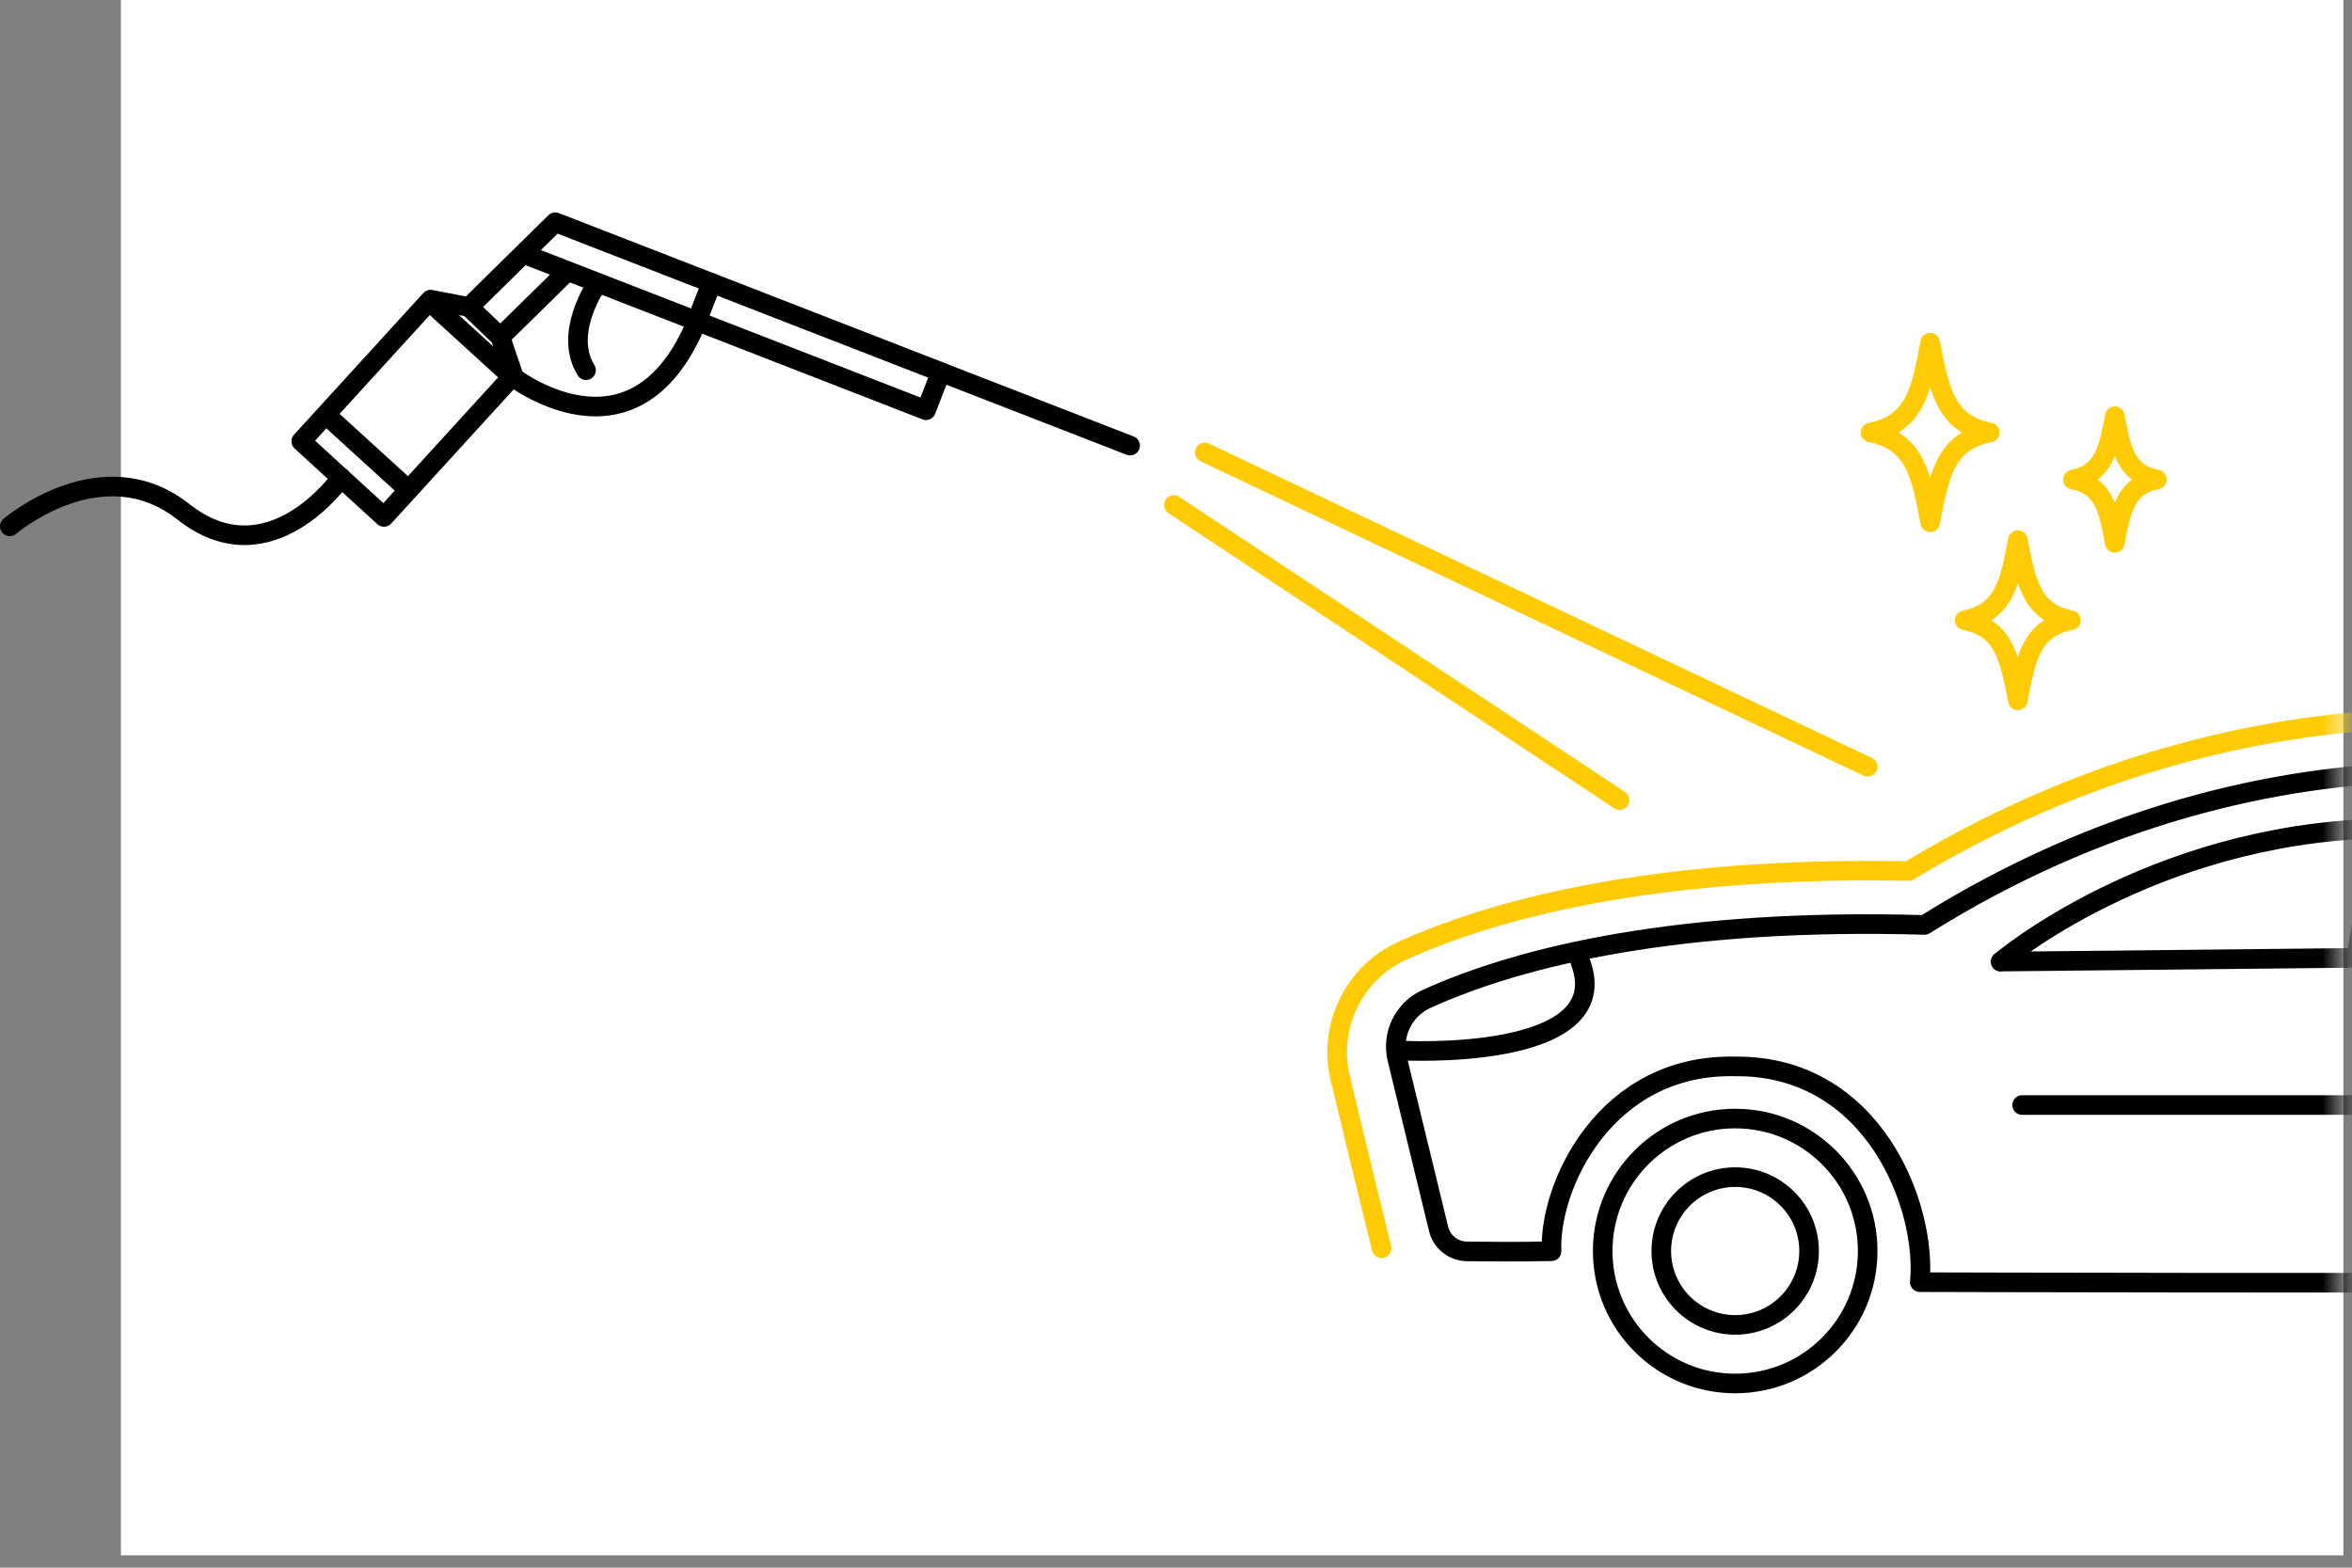 <svg width="120" height="80" viewBox="0 0 120 80" fill="none" xmlns="http://www.w3.org/2000/svg">
<rect x="0" y="0" width="120" height="80" fill="#808080" stroke="none"/>
<path d="M119.56 0H6.17V79.37H119.56V0Z" fill="white"/>
<path d="M23.93 15.67L28.33 11.34L36.31 14.44L35.55 16.39L26.7 12.95" stroke="#020000" stroke-linecap="round" stroke-linejoin="round"/>
<path d="M30.4 14.59C30.4 14.59 28.74 17.02 29.9 18.89" stroke="#020000" stroke-linecap="round" stroke-linejoin="round"/>
<path d="M28.87 13.92L25.54 17.19" stroke="#020000" stroke-linecap="round" stroke-linejoin="round"/>
<path d="M23.93 15.67L21.97 15.29L15.37 22.52L19.59 26.38L26.19 19.15L25.53 17.2L23.93 15.67Z" stroke="#020000" stroke-linecap="round" stroke-linejoin="round"/>
<path d="M21.96 15.43L26.08 19.19" stroke="#020000" stroke-linecap="round" stroke-linejoin="round"/>
<path d="M16.65 21.18L20.84 25" stroke="#020000" stroke-linecap="round" stroke-linejoin="round"/>
<path d="M36.307 14.438L35.55 16.385L47.247 20.934L48.004 18.986L36.307 14.438Z" stroke="#020000" stroke-linecap="round" stroke-linejoin="round"/>
<path d="M48.01 18.99L57.66 22.74" stroke="#020000" stroke-linecap="round" stroke-linejoin="round"/>
<path d="M26 19.11C26 19.11 32.36 24.23 35.57 16.36" stroke="#020000" stroke-linecap="round" stroke-linejoin="round"/>
<path d="M17.41 24.37C17.41 24.37 13.77 29.6 9.36 26.12C5.2 22.83 0.5 26.86 0.5 26.86" stroke="#020000" stroke-linecap="round" stroke-linejoin="round"/>
<path d="M61.47 23.09L95.29 39.13" stroke="#FFCB05" stroke-linecap="round" stroke-linejoin="round"/>
<path d="M59.89 25.77L82.63 40.83" stroke="#FFCB05" stroke-linecap="round" stroke-linejoin="round"/>
<path d="M102.95 35.74C102.54 33.67 102.3 32.06 100.24 31.65C102.31 31.24 102.55 29.63 102.95 27.56C103.36 29.63 103.6 31.24 105.66 31.65C103.59 32.06 103.35 33.67 102.95 35.74Z" stroke="#FFCB05" stroke-linecap="round" stroke-linejoin="round"/>
<path d="M107.9 27.7C107.58 26.07 107.39 24.79 105.76 24.47C107.39 24.15 107.58 22.87 107.9 21.24C108.22 22.87 108.41 24.15 110.04 24.47C108.41 24.79 108.22 26.07 107.9 27.7Z" stroke="#FFCB05" stroke-linecap="round" stroke-linejoin="round"/>
<path d="M98.48 26.65C98.03 24.33 97.75 22.52 95.44 22.07C97.76 21.62 98.03 19.8 98.48 17.49C98.93 19.81 99.21 21.62 101.52 22.07C99.2 22.52 98.93 24.34 98.48 26.65Z" stroke="#FFCB05" stroke-linecap="round" stroke-linejoin="round"/>
<mask id="mask0_6_1611" style="mask-type:luminance" maskUnits="userSpaceOnUse" x="6" y="0" width="114" height="80">
<path d="M119.56 0H6.17V79.37H119.56V0Z" fill="white"/>
</mask>
<g mask="url(#mask0_6_1611)">
<path d="M88.53 70.6C92.263 70.6 95.29 67.573 95.29 63.84C95.29 60.107 92.263 57.08 88.53 57.08C84.796 57.08 81.77 60.107 81.77 63.84C81.77 67.573 84.796 70.6 88.53 70.6Z" stroke="#020000" stroke-linecap="round" stroke-linejoin="round"/>
<path d="M88.53 67.61C90.612 67.61 92.3 65.922 92.3 63.84C92.3 61.758 90.612 60.07 88.53 60.07C86.448 60.07 84.76 61.758 84.76 63.84C84.76 65.922 86.448 67.61 88.53 67.61Z" stroke="#020000" stroke-linecap="round" stroke-linejoin="round"/>
<path d="M157.32 47.65C157.32 47.65 148.55 48.53 140.9 43.38C134.1 38.79 115.96 36.06 98.19 47.2C85.77 46.84 77.62 48.77 72.75 50.99C71.6 51.53 70.99 52.8 71.29 54.04C71.9 56.56 72.92 60.73 73.4 62.72C73.56 63.38 74.15 63.84 74.82 63.86C75.91 63.87 77.6 63.89 79.16 63.85C79.02 60.55 81.88 54.27 88.53 54.42C95.6 54.35 98.32 61.59 97.95 65.43C97.95 65.43 123.7 65.5 133.5 65.43C132.69 61.19 134.41 54.55 142.48 54.27C149.38 54.34 152.14 60.51 151.33 63.85C151.33 63.85 162.1 63.72 157.71 54.99C157.71 54.99 155.74 50.72 157.31 47.65H157.32Z" stroke="#020000" stroke-linecap="round" stroke-linejoin="round"/>
<path d="M71.51 53.61C71.51 53.61 82.57 54.22 80.63 49.08" stroke="#020000" stroke-linecap="round" stroke-linejoin="round"/>
<path d="M102.07 49.08C102.07 49.08 109.67 42.6 121.31 42.28L120.22 48.88L102.07 49.07V49.08Z" stroke="#020000" stroke-linecap="round" stroke-linejoin="round"/>
<path d="M103.17 56.39H130.24" stroke="#020000" stroke-linecap="round" stroke-linejoin="round"/>
<path d="M70.49 63.7L69.98 61.62C69.47 59.52 68.81 56.84 68.38 55.02C67.75 52.41 69.05 49.69 71.48 48.55C75.95 46.51 84.04 44.19 97.38 44.45C107.65 38.23 117.27 36.77 123.61 36.66C131.1 36.54 138.2 38.21 142.58 41.16C149.19 45.61 156.95 44.94 157.03 44.93C158.11 44.83 159.18 45.33 159.8 46.23C160.42 47.13 160.49 48.31 159.99 49.28C159.32 50.58 159.99 53 160.43 53.96" stroke="#FFCB05" stroke-linecap="round" stroke-linejoin="round"/>
</g>
</svg>
